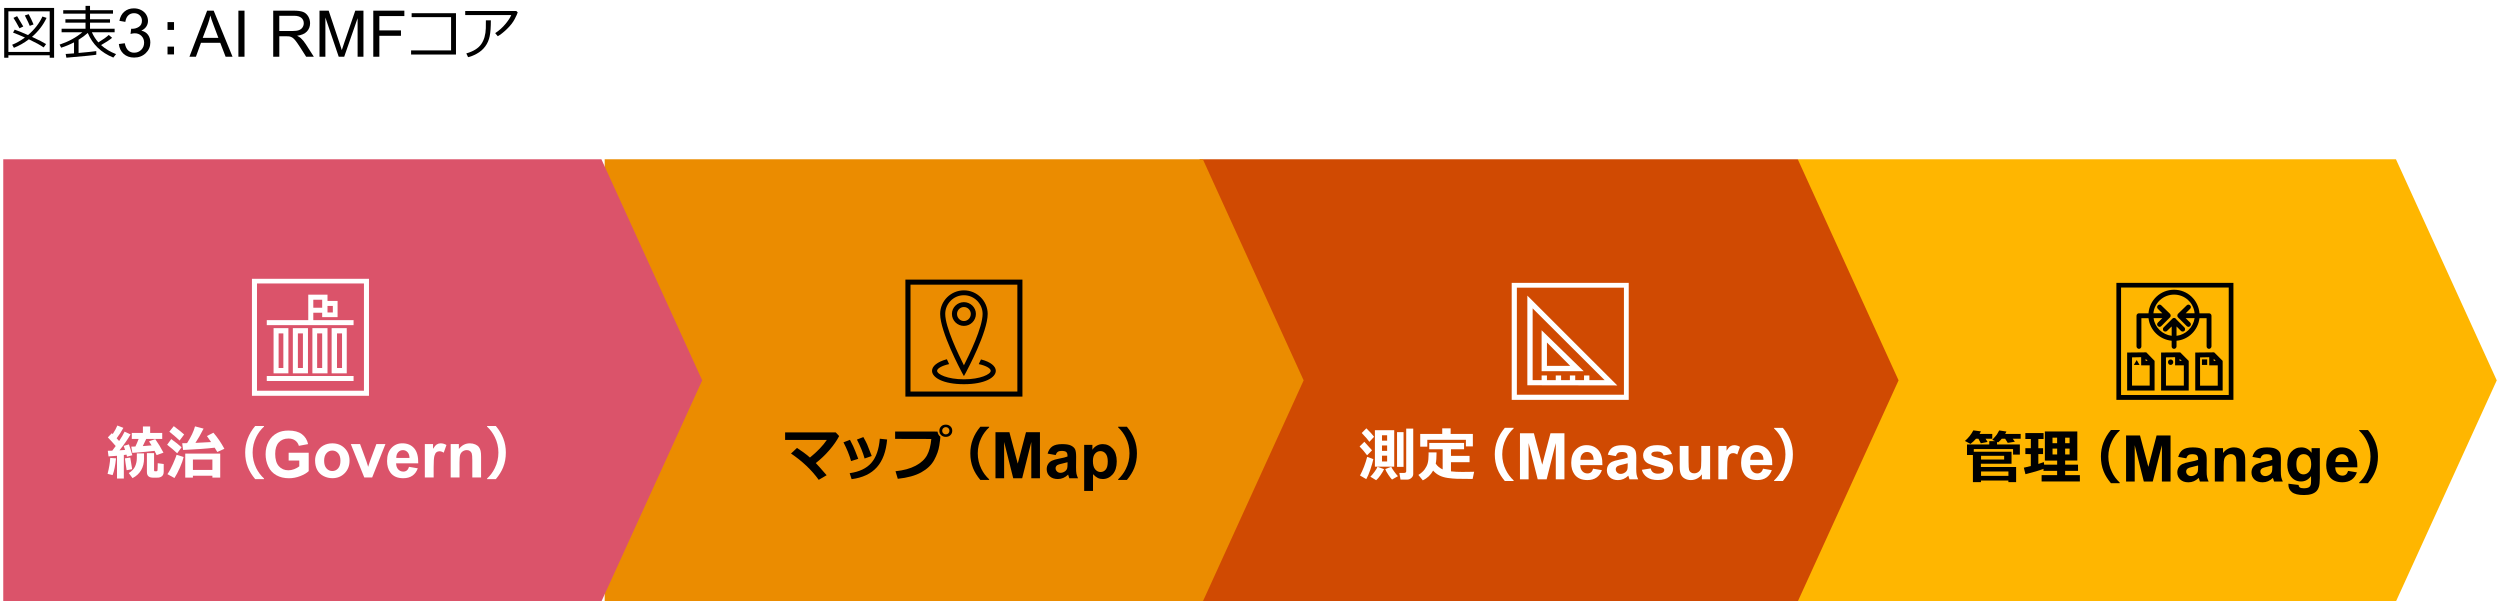 <?xml version="1.0" encoding="utf-8"?>
<!-- Generator: Adobe Illustrator 27.5.0, SVG Export Plug-In . SVG Version: 6.00 Build 0)  -->
<svg version="1.1" xmlns="http://www.w3.org/2000/svg" xmlns:xlink="http://www.w3.org/1999/xlink" x="0px" y="0px"
	 viewBox="0 0 769 185" style="enable-background:new 0 0 769 185;" xml:space="preserve">
<style type="text/css">
	.st0{fill:#D04A02;}
	.st1{fill:#FFFFFF;}
	.st2{fill:#FFB600;}
	.st3{fill:#E0301E;}
	.st4{fill:#EB8C00;}
	.st5{fill:#DB536A;}
	.st6{fill:#D93954;}
	.st7{fill:#7D7D7D;}
	.st8{fill:#464646;}
	.st9{fill:#2D2D2D;}
	.st10{fill:#DEDEDE;}
	.st11{fill:none;stroke:#DEDEDE;stroke-miterlimit:10;}
	.st12{fill-rule:evenodd;clip-rule:evenodd;fill:#D04A02;}
	.st13{fill-rule:evenodd;clip-rule:evenodd;fill:#FFB600;}
	.st14{fill-rule:evenodd;clip-rule:evenodd;fill:#EB8C00;}
	.st15{fill-rule:evenodd;clip-rule:evenodd;fill:#DB536A;}
	.st16{fill-rule:evenodd;clip-rule:evenodd;fill:none;}
	.st17{fill-rule:evenodd;clip-rule:evenodd;}
	.st18{fill-rule:evenodd;clip-rule:evenodd;fill:#FFFFFF;}
	.st19{fill-rule:evenodd;clip-rule:evenodd;fill:#7D7D7D;}
	.st20{fill:none;stroke:#E6F4FB;stroke-width:0.171;stroke-miterlimit:8;}
	.st21{fill-rule:evenodd;clip-rule:evenodd;fill:#464646;}
	.st22{filter:url(#Adobe_OpacityMaskFilter);}
	.st23{fill-rule:evenodd;clip-rule:evenodd;fill:#FFFFFF;stroke:#FFFFFF;stroke-width:6;stroke-miterlimit:10;}
	.st24{mask:url(#SVGID_1_);fill-rule:evenodd;clip-rule:evenodd;fill:#464646;}
	.st25{filter:url(#Adobe_OpacityMaskFilter_00000124123797575198174520000002661282639928242588_);}
	.st26{mask:url(#SVGID_00000102526020366015110340000009645352941384104343_);fill-rule:evenodd;clip-rule:evenodd;fill:#DB536A;}
	.st27{fill-rule:evenodd;clip-rule:evenodd;fill:#DEDEDE;}
	.st28{fill:none;}
	.st29{fill:none;stroke:#FFFFFF;stroke-width:2;stroke-miterlimit:10;}
	.st30{fill:none;stroke:#DEDEDE;stroke-width:2;stroke-miterlimit:10;}
</style>
<g id="template">
</g>
<g id="object">
	<g>
		<path d="M15.28,17H2.58v0.76H1.29V2.45h15.35v15.3h-1.35V17z M2.58,15.97h12.71V3.48H2.58V15.97z M13.43,14.59
			c-1-0.71-2.52-1.54-4.55-2.5c-1.5,1.13-3.03,2-4.6,2.62l-0.54-0.94c1.37-0.56,2.67-1.3,3.93-2.23c-1.39-0.62-2.61-1.12-3.66-1.51
			l0.51-0.91c0.94,0.31,2.3,0.87,4.1,1.67c2.02-1.73,3.49-3.63,4.43-5.71l1.27,0.42c-1,2.17-2.5,4.11-4.48,5.84
			c2.13,0.98,3.58,1.73,4.33,2.22L13.43,14.59z M5.99,8.7C5.21,7.25,4.6,6.19,4.14,5.5l1.12-0.53C5.6,5.49,6.24,6.55,7.16,8.15
			L5.99,8.7z M9.15,7.95C8.98,7.46,8.48,6.4,7.64,4.76l1.18-0.4c0.59,1.1,1.09,2.15,1.5,3.16L9.15,7.95z"/>
		<path d="M20.42,17.75L20.2,16.6c0.61-0.04,1.46-0.1,2.57-0.18v-3.39c-1.29,0.67-2.61,1.22-3.96,1.64l-0.47-0.95
			c2.74-0.91,5.07-2.18,6.99-3.79h-6.38v-1.1h7.36V6.98h-6.19V5.92h6.19V4.21h-6.86V3.14h6.86V1.8h1.38v1.34h7.07v1.07h-7.07v1.71
			h6.15v1.06h-6.15v1.85h7.57v1.1h-7c0.54,1.2,1.21,2.23,2,3.11c1.48-0.9,2.54-1.66,3.2-2.29l1.03,0.89
			c-0.85,0.69-1.98,1.43-3.4,2.23c1.28,1.15,2.82,2.08,4.61,2.78l-0.84,1.06c-3.79-1.54-6.4-4.07-7.86-7.58
			c-0.76,0.7-1.7,1.4-2.83,2.1v4.06c2.6-0.23,4.42-0.42,5.45-0.57v1.11C29.17,16.95,26.11,17.26,20.42,17.75z"/>
		<path d="M36.56,13.54l1.82-0.24c0.21,1.03,0.56,1.77,1.07,2.23c0.5,0.46,1.11,0.68,1.83,0.68c0.86,0,1.58-0.3,2.17-0.89
			c0.59-0.59,0.88-1.33,0.88-2.2c0-0.83-0.27-1.52-0.82-2.07s-1.24-0.81-2.08-0.81c-0.34,0-0.77,0.07-1.28,0.2l0.2-1.6
			c0.12,0.01,0.22,0.02,0.29,0.02c0.77,0,1.47-0.2,2.09-0.61s0.93-1.03,0.93-1.87c0-0.67-0.23-1.22-0.68-1.66s-1.03-0.66-1.75-0.66
			c-0.71,0-1.3,0.22-1.77,0.67c-0.47,0.44-0.78,1.11-0.91,2l-1.82-0.32c0.22-1.22,0.73-2.16,1.52-2.83
			c0.79-0.67,1.77-1.01,2.94-1.01c0.81,0,1.55,0.17,2.23,0.52c0.68,0.35,1.2,0.82,1.56,1.42s0.54,1.24,0.54,1.91
			c0,0.64-0.17,1.22-0.52,1.75s-0.85,0.94-1.53,1.25c0.88,0.2,1.56,0.62,2.04,1.26s0.73,1.43,0.73,2.39c0,1.29-0.47,2.39-1.42,3.29
			s-2.14,1.35-3.58,1.35c-1.3,0-2.38-0.39-3.24-1.16C37.17,15.78,36.68,14.78,36.56,13.54z"/>
		<path d="M53.53,9.2h-2V6.8h2V9.2z M53.53,16.74h-2v-2.4h2V16.74z"/>
		<path d="M58.27,17.46l5.44-14.17h2.02l5.8,14.17H69.4l-1.65-4.29h-5.93l-1.56,4.29H58.27z M62.36,11.64h4.81l-1.48-3.93
			c-0.45-1.19-0.79-2.17-1-2.94c-0.18,0.91-0.44,1.81-0.76,2.71L62.36,11.64z"/>
		<path d="M73.33,17.46V3.28h1.88v14.17H73.33z"/>
		<path d="M84.04,17.46V3.28h6.29c1.26,0,2.22,0.13,2.88,0.38s1.18,0.7,1.58,1.35c0.39,0.65,0.59,1.36,0.59,2.14
			c0,1.01-0.33,1.85-0.98,2.54c-0.65,0.69-1.66,1.13-3.02,1.31c0.5,0.24,0.87,0.47,1.13,0.71c0.55,0.5,1.07,1.13,1.56,1.89
			l2.47,3.86h-2.36l-1.88-2.95c-0.55-0.85-1-1.5-1.35-1.95c-0.35-0.45-0.67-0.77-0.95-0.95c-0.28-0.18-0.57-0.31-0.86-0.38
			c-0.21-0.05-0.56-0.07-1.04-0.07h-2.18v6.29H84.04z M85.92,9.54h4.03c0.86,0,1.53-0.09,2.01-0.27s0.85-0.46,1.1-0.85
			c0.25-0.39,0.38-0.81,0.38-1.27c0-0.67-0.24-1.22-0.73-1.65c-0.49-0.43-1.25-0.65-2.31-0.65h-4.49V9.54z"/>
		<path d="M98.28,17.46V3.28h2.82l3.36,10.04c0.31,0.93,0.53,1.63,0.68,2.1c0.16-0.52,0.41-1.27,0.75-2.27l3.39-9.86h2.52v14.17H110
			V5.59l-4.12,11.86h-1.69l-4.1-12.07v12.07H98.28z"/>
		<path d="M114.82,17.46V3.28h9.56v1.67h-7.69v4.39h6.65v1.67h-6.65v6.44H114.82z"/>
		<path d="M140.26,16.77h-13.81v-1.26h12.3V5.27h-12.13V4.06h13.64V16.77z"/>
		<path d="M159.25,3.8c-0.1,0.37-0.41,1.06-0.94,2.08s-1.33,2.04-2.4,3.07s-2.01,1.76-2.8,2.19l-0.79-0.95
			c1.18-0.76,2.23-1.7,3.15-2.81s1.51-2.03,1.79-2.75H143.1V3.38h15.7L159.25,3.8z M150.99,6.24c0,2.1-0.12,3.73-0.36,4.9
			c-0.24,1.17-0.7,2.23-1.39,3.16s-1.57,1.68-2.63,2.25s-1.94,0.91-2.63,1.03l-0.54-1.15c2.17-0.62,3.7-1.57,4.59-2.85
			s1.35-2.92,1.41-4.9l0.02-2.43H150.99z"/>
	</g>
	<polygon class="st13" points="553,49 737,49 768,117 737,185 553,185 553,49 	"/>
	<polygon class="st12" points="369,49 553,49 584,117 553,185 369,185 369,49 	"/>
	<polygon class="st14" points="186,49 370,49 401,117 370,185 186,185 186,49 	"/>
	<polygon class="st15" points="1,49 185,49 216,117 185,185 1,185 1,49 	"/>
	<rect x="-2" y="49" class="st16" width="778" height="136"/>
	<rect x="-2" y="49" class="st16" width="778" height="136"/>
	<rect x="-2" y="49" class="st16" width="778" height="136"/>
	<polygon class="st16" points="-2,185 776,185 776,49 -2,49 -2,185 	"/>
	<polygon class="st16" points="-2,185 776,185 776,49 -2,49 -2,185 	"/>
	<polygon class="st16" points="-2,185 776,185 776,49 -2,49 -2,185 	"/>
	<g>
		<g>
			<path d="M609.33,132.69c-0.12,0.26-0.26,0.53-0.42,0.79h3.91v1.48h-2.05l0.61,0.99l-2.08,0.4l-0.74-1.39h-0.75
				c-0.49,0.57-1.05,1.1-1.69,1.58l-1.71-0.9c1.05-0.9,1.92-1.98,2.59-3.26L609.33,132.69z M617.18,132.74l-0.39,0.74h4.77v1.48
				h-2.44l0.65,0.91l-2.18,0.36l-0.8-1.27h-1.05c-0.41,0.47-0.78,0.85-1.11,1.12l-0.34-0.15v0.78h7.02v3.13h-2.09v-1.71h-12.08v0.83
				h11.61v3.69h-9.43v1h10.84v4.65h-2.38v-0.48h-8.44v0.48h-2.47v-8.35h-1.82v-3.24h6.85v-1.01h1.85l-0.93-0.4
				c0.79-0.87,1.27-1.42,1.44-1.67s0.4-0.66,0.7-1.23L617.18,132.74z M616.48,141.36v-1.15h-7.11v1.15H616.48z M617.79,146.37v-1.35
				h-8.42v1.35H617.79z"/>
			<path d="M628.58,144.21c-1.32,0.52-3.17,1.07-5.55,1.65l-0.5-2l2.15-0.51v-3.67H623v-1.82h1.69v-2.83H623v-1.81h5.6v1.81h-1.61
				v2.83h1.46v1.82h-1.46v3.03c0.7-0.21,1.26-0.4,1.7-0.57l0.09,0.8h4v-1.27H629v-8.95h9.98v8.95h-3.74v1.27h3.96v1.89h-3.96v1.33
				h4.53v1.94H628v-1.94h4.77v-1.33h-4.19V144.21z M631.35,136.33h1.42v-1.71h-1.42V136.33z M632.78,138h-1.42v1.8h1.42V138z
				 M635.24,136.33h1.37v-1.71h-1.37V136.33z M636.61,138h-1.37v1.8h1.37V138z"/>
			<path d="M652.03,148.63h-2.71c-1.03-1.24-1.78-2.45-2.25-3.65c-0.55-1.37-0.83-2.88-0.83-4.54c0-3.01,1.03-5.73,3.08-8.17h2.71
				v0.19c-0.99,0.9-1.79,1.97-2.39,3.2c-0.74,1.49-1.11,3.08-1.11,4.77c0,1.71,0.37,3.3,1.11,4.8c0.6,1.22,1.4,2.29,2.39,3.2V148.63
				z"/>
			<path d="M653.98,148.11v-14.17h4.28l2.57,9.67l2.54-9.67h4.29v14.17h-2.66v-11.16l-2.81,11.16h-2.75l-2.8-11.16v11.16H653.98z"/>
			<path d="M672.49,140.98l-2.47-0.44c0.28-0.99,0.75-1.73,1.43-2.2s1.68-0.72,3.02-0.72c1.21,0,2.11,0.14,2.71,0.43
				c0.59,0.29,1.01,0.65,1.25,1.09c0.24,0.44,0.36,1.25,0.36,2.43l-0.03,3.17c0,0.9,0.04,1.57,0.13,2s0.25,0.89,0.49,1.38h-2.69
				c-0.07-0.18-0.16-0.45-0.26-0.8c-0.04-0.16-0.08-0.27-0.1-0.32c-0.46,0.45-0.96,0.79-1.49,1.02c-0.53,0.23-1.09,0.34-1.69,0.34
				c-1.06,0-1.89-0.29-2.5-0.86c-0.61-0.57-0.91-1.3-0.91-2.18c0-0.58,0.14-1.1,0.42-1.55c0.28-0.45,0.67-0.8,1.17-1.04
				c0.5-0.24,1.22-0.45,2.16-0.63c1.27-0.24,2.15-0.46,2.64-0.67v-0.27c0-0.52-0.13-0.89-0.39-1.12c-0.26-0.22-0.74-0.33-1.46-0.33
				c-0.48,0-0.86,0.1-1.13,0.29S672.66,140.5,672.49,140.98z M676.12,143.18c-0.35,0.12-0.9,0.25-1.65,0.42
				c-0.75,0.16-1.25,0.32-1.48,0.47c-0.35,0.25-0.53,0.57-0.53,0.96c0,0.38,0.14,0.71,0.43,0.99c0.28,0.28,0.64,0.42,1.08,0.42
				c0.49,0,0.96-0.16,1.4-0.48c0.33-0.24,0.54-0.54,0.65-0.9c0.07-0.23,0.11-0.67,0.11-1.32V143.18z"/>
			<path d="M690.65,148.11h-2.72v-5.24c0-1.11-0.06-1.83-0.17-2.15c-0.12-0.33-0.3-0.58-0.57-0.76c-0.26-0.18-0.58-0.27-0.94-0.27
				c-0.47,0-0.89,0.13-1.27,0.39s-0.63,0.6-0.77,1.02s-0.21,1.21-0.21,2.36v4.65h-2.72v-10.27h2.52v1.51
				c0.9-1.16,2.02-1.74,3.38-1.74c0.6,0,1.15,0.11,1.64,0.32s0.87,0.49,1.13,0.83c0.25,0.33,0.43,0.72,0.53,1.14
				c0.1,0.43,0.15,1.03,0.15,1.83V148.11z"/>
			<path d="M695.31,140.98l-2.47-0.44c0.28-0.99,0.75-1.73,1.43-2.2s1.68-0.72,3.02-0.72c1.21,0,2.11,0.14,2.71,0.43
				c0.59,0.29,1.01,0.65,1.25,1.09c0.24,0.44,0.36,1.25,0.36,2.43l-0.03,3.17c0,0.9,0.04,1.57,0.13,2s0.25,0.89,0.49,1.38h-2.69
				c-0.07-0.18-0.16-0.45-0.26-0.8c-0.04-0.16-0.08-0.27-0.1-0.32c-0.46,0.45-0.96,0.79-1.49,1.02c-0.53,0.23-1.09,0.34-1.69,0.34
				c-1.06,0-1.89-0.29-2.5-0.86c-0.61-0.57-0.91-1.3-0.91-2.18c0-0.58,0.14-1.1,0.42-1.55c0.28-0.45,0.67-0.8,1.17-1.04
				c0.5-0.24,1.22-0.45,2.16-0.63c1.27-0.24,2.15-0.46,2.64-0.67v-0.27c0-0.52-0.13-0.89-0.39-1.12c-0.26-0.22-0.74-0.33-1.46-0.33
				c-0.48,0-0.86,0.1-1.13,0.29S695.48,140.5,695.31,140.98z M698.95,143.18c-0.35,0.12-0.9,0.25-1.65,0.42
				c-0.75,0.16-1.25,0.32-1.48,0.47c-0.35,0.25-0.53,0.57-0.53,0.96c0,0.38,0.14,0.71,0.43,0.99c0.28,0.28,0.64,0.42,1.08,0.42
				c0.49,0,0.96-0.16,1.4-0.48c0.33-0.24,0.54-0.54,0.65-0.9c0.07-0.23,0.11-0.67,0.11-1.32V143.18z"/>
			<path d="M703.93,148.79l3.1,0.38c0.05,0.36,0.17,0.61,0.36,0.74c0.26,0.19,0.66,0.29,1.22,0.29c0.71,0,1.24-0.11,1.6-0.32
				c0.24-0.14,0.42-0.37,0.54-0.69c0.08-0.23,0.13-0.64,0.13-1.25v-1.5c-0.81,1.11-1.84,1.66-3.08,1.66c-1.38,0-2.47-0.58-3.28-1.75
				c-0.63-0.92-0.95-2.07-0.95-3.44c0-1.72,0.41-3.04,1.24-3.94c0.83-0.91,1.86-1.36,3.09-1.36c1.27,0,2.32,0.56,3.14,1.67v-1.44
				h2.54v9.21c0,1.21-0.1,2.12-0.3,2.72s-0.48,1.07-0.84,1.41c-0.36,0.34-0.84,0.61-1.45,0.8c-0.6,0.19-1.36,0.29-2.29,0.29
				c-1.74,0-2.97-0.3-3.7-0.89s-1.09-1.35-1.09-2.27C703.92,149.03,703.92,148.92,703.93,148.79z M706.36,142.77
				c0,1.09,0.21,1.89,0.63,2.39c0.42,0.51,0.94,0.76,1.56,0.76c0.66,0,1.22-0.26,1.68-0.78c0.46-0.52,0.69-1.29,0.69-2.31
				c0-1.06-0.22-1.85-0.66-2.37s-0.99-0.77-1.66-0.77c-0.65,0-1.19,0.25-1.61,0.76C706.57,140.96,706.36,141.73,706.36,142.77z"/>
			<path d="M722.27,144.85l2.71,0.45c-0.35,0.99-0.9,1.75-1.65,2.27c-0.75,0.52-1.69,0.78-2.82,0.78c-1.79,0-3.11-0.58-3.96-1.75
				c-0.68-0.93-1.01-2.11-1.01-3.54c0-1.7,0.44-3.03,1.33-4c0.89-0.96,2.01-1.45,3.37-1.45c1.53,0,2.73,0.5,3.62,1.51
				s1.31,2.55,1.27,4.64h-6.81c0.02,0.81,0.24,1.43,0.66,1.88c0.42,0.45,0.94,0.67,1.57,0.67c0.43,0,0.78-0.12,1.07-0.35
				S722.12,145.36,722.27,144.85z M722.43,142.1c-0.02-0.79-0.22-1.38-0.61-1.79s-0.86-0.61-1.41-0.61c-0.59,0-1.08,0.22-1.47,0.65
				c-0.39,0.43-0.58,1.02-0.57,1.76H722.43z"/>
			<path d="M731.46,140.44c0,1.66-0.28,3.18-0.83,4.54c-0.47,1.2-1.22,2.41-2.25,3.65h-2.7v-0.19c0.99-0.91,1.78-1.97,2.38-3.2
				c0.74-1.49,1.11-3.09,1.11-4.8c0-1.69-0.37-3.28-1.11-4.77c-0.6-1.23-1.4-2.3-2.38-3.2v-0.19h2.7
				C730.43,134.71,731.46,137.43,731.46,140.44z"/>
		</g>
		<g>
			<path class="st17" d="M651,87c0,36,0,36,0,36c36,0,36,0,36,0c0-36,0-36,0-36H651L651,87L651,87z M685.56,121.5
				c-33.12,0-33.12,0-33.12,0c0-33.06,0-33.06,0-33.06c33.12,0,33.12,0,33.12,0V121.5L685.56,121.5L685.56,121.5z M657.94,107.31
				c0.44,0,0.75-0.38,0.75-0.75c0-8.69,0-8.69,0-8.69c2.19,0,2.19,0,2.19,0c0.44,3.69,3.37,6.56,7.12,6.94c0,1.75,0,1.75,0,1.75
				c0,0.38,0.31,0.75,0.75,0.75c0.38,0,0.75-0.38,0.75-0.75c0-1.75,0-1.75,0-1.75c3.69-0.31,6.62-3.25,7.06-6.94
				c2.19,0,2.19,0,2.19,0c0,8.69,0,8.69,0,8.69c0,0.38,0.31,0.75,0.75,0.75c0.38,0,0.75-0.38,0.75-0.75c0-9.44,0-9.44,0-9.44
				c0-0.44-0.38-0.75-0.75-0.75c-2.94,0-2.94,0-2.94,0c-0.31-4.06-3.69-7.25-7.81-7.25c-4.19,0-7.56,3.19-7.87,7.25
				c-2.94,0-2.94,0-2.94,0c-0.38,0-0.75,0.31-0.75,0.75c0,9.44,0,9.44,0,9.44C657.19,106.94,657.56,107.31,657.94,107.31
				L657.94,107.31z M668.75,90.62c3.31,0,6,2.5,6.31,5.75c-2.75,0-2.75,0-2.75,0c1.38-1.38,1.38-1.38,1.38-1.38
				c0.31-0.31,0.31-0.75,0-1.06s-0.75-0.31-1.06,0c-2.69,2.62-2.69,2.62-2.69,2.62c-0.25,0.31-0.25,0.81,0,1.06
				c2.69,2.69,2.69,2.69,2.69,2.69c0.12,0.12,0.31,0.25,0.56,0.25c0.19,0,0.38-0.12,0.5-0.25c0.31-0.31,0.31-0.75,0-1.06
				c-1.38-1.38-1.38-1.38-1.38-1.38c2.75,0,2.75,0,2.75,0c-0.44,2.88-2.75,5.12-5.56,5.44c0-2.88,0-2.88,0-2.88
				c1.38,1.38,1.38,1.38,1.38,1.38c0.25,0.25,0.75,0.25,1.06,0c0.25-0.31,0.25-0.81,0-1.06c-2.56-2.56-2.56-2.56-2.56-2.56
				c-0.12-0.25-0.38-0.38-0.62-0.38c-0.31,0-0.5,0.12-0.69,0.38c-2.56,2.56-2.56,2.56-2.56,2.56c-0.25,0.25-0.25,0.75,0,1.06
				c0.19,0.12,0.38,0.19,0.56,0.19s0.38-0.06,0.5-0.19c1.44-1.38,1.44-1.38,1.44-1.38c0,2.88,0,2.88,0,2.88
				c-2.88-0.38-5.19-2.56-5.56-5.44c2.69,0,2.69,0,2.69,0c-1.38,1.38-1.38,1.38-1.38,1.38c-0.31,0.31-0.31,0.75,0,1.06
				c0.12,0.12,0.38,0.25,0.56,0.25s0.38-0.12,0.5-0.25c2.69-2.69,2.69-2.69,2.69-2.69c0.25-0.25,0.25-0.75,0-1.06
				c-2.69-2.62-2.69-2.62-2.69-2.62c-0.31-0.31-0.75-0.31-1.06,0s-0.31,0.75,0,1.06c1.38,1.38,1.38,1.38,1.38,1.38
				c-2.75,0-2.75,0-2.75,0C662.69,93.12,665.44,90.62,668.75,90.62L668.75,90.62z M668.5,111.38c0,0.5-0.38,0.88-0.81,0.88
				c-0.5,0-0.81-0.38-0.81-0.88c0-0.44,0.31-0.81,0.81-0.81C668.12,110.56,668.5,110.94,668.5,111.38L668.5,111.38z M657.69,111.5
				c0.44,0.75,0.44,0.75,0.44,0.75c-0.88,0-0.88,0-0.88,0c-0.88,0-0.88,0-0.88,0c0.44-0.75,0.44-0.75,0.44-0.75
				c0.44-0.75,0.44-0.75,0.44-0.75L657.69,111.5L657.69,111.5L657.69,111.5z M662.75,111c-2.56-2.62-2.56-2.62-2.56-2.62
				c-5.88,0.06-5.88,0.06-5.88,0.06c0,11.69,0,11.69,0,11.69c8.44,0,8.44,0,8.44,0V111L662.75,111L662.75,111z M660,110.38
				c0.62,0.62,0.62,0.62,0.62,0.62c-0.62,0-0.62,0-0.62,0V110.38L660,110.38L660,110.38z M655.81,118.62c0-8.69,0-8.69,0-8.69
				c2.81-0.06,2.81-0.06,2.81-0.06c0,2.5,0,2.5,0,2.5c2.62,0,2.62,0,2.62,0c0,6.25,0,6.25,0,6.25H655.81L655.81,118.62
				L655.81,118.62z M664.75,108.44c0,11.69,0,11.69,0,11.69c8.5,0,8.5,0,8.5,0c0-9.12,0-9.12,0-9.12c-2.62-2.62-2.62-2.62-2.62-2.62
				L664.75,108.44L664.75,108.44L664.75,108.44z M670.44,110.38c0.69,0.62,0.69,0.62,0.69,0.62c-0.69,0-0.69,0-0.69,0V110.38
				L670.44,110.38L670.44,110.38z M666.25,118.62c0-8.69,0-8.69,0-8.69c2.81-0.06,2.81-0.06,2.81-0.06c0,2.5,0,2.5,0,2.5
				c2.69,0,2.69,0,2.69,0c0,6.25,0,6.25,0,6.25H666.25L666.25,118.62L666.25,118.62z M675.25,120.12c8.44,0,8.44,0,8.44,0
				c0-9.12,0-9.12,0-9.12c-2.62-2.62-2.62-2.62-2.62-2.62c-5.81,0.06-5.81,0.06-5.81,0.06V120.12L675.25,120.12L675.25,120.12z
				 M681.56,111c-0.62,0-0.62,0-0.62,0c0-0.62,0-0.62,0-0.62L681.56,111L681.56,111L681.56,111z M676.75,109.94
				c2.81-0.06,2.81-0.06,2.81-0.06c0,2.5,0,2.5,0,2.5c2.62,0,2.62,0,2.62,0c0,6.25,0,6.25,0,6.25c-5.44,0-5.44,0-5.44,0V109.94
				L676.75,109.94L676.75,109.94z M677.31,110.56c1.62,0,1.62,0,1.62,0c0,1.69,0,1.69,0,1.69c-1.62,0-1.62,0-1.62,0V110.56
				L677.31,110.56L677.31,110.56z"/>
		</g>
	</g>
	<g>
		<g>
			<path class="st1" d="M422.04,138.52l-1.53,1.53c-0.77-1.04-1.54-1.94-2.3-2.71l1.46-1.45
				C420.24,136.49,421.03,137.37,422.04,138.52z M422.44,141.23c-0.21,0.96-0.52,2.05-0.94,3.28s-0.83,2.19-1.24,2.87l-1.92-1.12
				c0.94-1.78,1.68-3.69,2.2-5.74L422.44,141.23z M422.67,134.35l-1.44,1.56c-0.33-0.5-1.12-1.41-2.36-2.72l1.42-1.44
				C421.33,132.75,422.13,133.62,422.67,134.35z M425.75,144.31c-0.21,0.47-0.57,1.08-1.09,1.83s-0.98,1.27-1.36,1.57l-1.78-1.08
				c0.37-0.34,0.79-0.84,1.27-1.49s0.79-1.17,0.92-1.55L425.75,144.31z M428.86,143.55h-5.94v-11.23h5.94V143.55z M426.68,135.55
				v-1.66h-1.58v1.66H426.68z M425.1,138.68h1.58v-1.65h-1.58V138.68z M426.68,140.17h-1.58v1.77h1.58V140.17z M430.01,146.47
				l-1.82,1.04c-0.26-0.23-0.65-0.74-1.16-1.51c-0.51-0.77-0.82-1.34-0.93-1.71l1.85-0.7c0.13,0.32,0.42,0.79,0.87,1.42
				S429.68,146.13,430.01,146.47z M431.73,143.61h-2v-10.69h2V143.61z M434.71,145.82c0,0.46-0.19,0.86-0.58,1.2
				c-0.38,0.34-0.82,0.51-1.31,0.51h-2.02l-0.36-2.06h1.44c0.45,0,0.67-0.18,0.67-0.54v-13.09h2.16V145.82z"/>
			<path class="st1" d="M441.88,139.16v0.18c0,1.43-0.08,2.52-0.25,3.27c0.51,0.78,1.22,1.37,2.13,1.78v-6.19h-4.12v-1.95h10.71
				v1.95h-4.03v2.03h5.72v1.94h-5.72v2.82c0.99,0.12,2.18,0.18,3.56,0.18l0.51-0.01l0.51-0.01l0.51-0.01h0.51l0.51-0.01l0.51-0.01
				l0.51-0.01l-0.46,2.2h-1.35c-1.55,0-2.73-0.01-3.55-0.04s-1.74-0.11-2.76-0.25c-1.02-0.15-1.9-0.41-2.63-0.8
				c-0.73-0.38-1.35-0.87-1.87-1.46c-0.76,1.36-1.82,2.36-3.17,3l-1.36-1.67c0.85-0.54,1.49-1.11,1.93-1.72
				c0.44-0.61,0.75-1.23,0.93-1.87c0.18-0.64,0.28-1.57,0.28-2.79c0-0.18,0-0.36-0.01-0.55H441.88z M453.05,137.32h-2.14v-2.03
				h-11.87v2.11h-2.18v-3.93h6.77v-1.71h2.59v1.71h6.83V137.32z"/>
			<path class="st1" d="M465.59,147.96h-2.71c-1.03-1.24-1.78-2.45-2.25-3.65c-0.55-1.37-0.83-2.88-0.83-4.54
				c0-3.01,1.03-5.73,3.08-8.17h2.71v0.19c-0.99,0.9-1.79,1.97-2.39,3.2c-0.74,1.49-1.11,3.08-1.11,4.77c0,1.71,0.37,3.3,1.11,4.8
				c0.6,1.22,1.4,2.29,2.39,3.2V147.96z"/>
			<path class="st1" d="M467.54,147.44v-14.17h4.28l2.57,9.67l2.54-9.67h4.29v14.17h-2.66v-11.16l-2.81,11.16h-2.75l-2.8-11.16
				v11.16H467.54z"/>
			<path class="st1" d="M490.04,144.17l2.71,0.45c-0.35,0.99-0.9,1.75-1.65,2.27c-0.75,0.52-1.69,0.78-2.82,0.78
				c-1.79,0-3.11-0.58-3.96-1.75c-0.68-0.93-1.01-2.11-1.01-3.54c0-1.7,0.44-3.03,1.33-4c0.89-0.96,2.01-1.45,3.37-1.45
				c1.53,0,2.73,0.5,3.62,1.51s1.31,2.55,1.27,4.64h-6.81c0.02,0.81,0.24,1.43,0.66,1.88c0.42,0.45,0.94,0.67,1.57,0.67
				c0.43,0,0.78-0.12,1.07-0.35S489.89,144.69,490.04,144.17z M490.2,141.42c-0.02-0.79-0.22-1.38-0.61-1.79s-0.86-0.61-1.41-0.61
				c-0.59,0-1.08,0.22-1.47,0.65c-0.39,0.43-0.58,1.02-0.57,1.76H490.2z"/>
			<path class="st1" d="M497.03,140.3l-2.47-0.44c0.28-0.99,0.75-1.73,1.43-2.2s1.68-0.72,3.02-0.72c1.21,0,2.11,0.14,2.71,0.43
				c0.59,0.29,1.01,0.65,1.25,1.09c0.24,0.44,0.36,1.25,0.36,2.43l-0.03,3.17c0,0.9,0.04,1.57,0.13,2s0.25,0.89,0.49,1.38h-2.69
				c-0.07-0.18-0.16-0.45-0.26-0.8c-0.04-0.16-0.08-0.27-0.1-0.32c-0.46,0.45-0.96,0.79-1.49,1.02c-0.53,0.23-1.09,0.34-1.69,0.34
				c-1.06,0-1.89-0.29-2.5-0.86c-0.61-0.57-0.91-1.3-0.91-2.18c0-0.58,0.14-1.1,0.42-1.55c0.28-0.45,0.67-0.8,1.17-1.04
				c0.5-0.24,1.22-0.45,2.16-0.63c1.27-0.24,2.15-0.46,2.64-0.67v-0.27c0-0.52-0.13-0.89-0.39-1.12c-0.26-0.22-0.74-0.33-1.46-0.33
				c-0.48,0-0.86,0.1-1.13,0.29S497.2,139.83,497.03,140.3z M500.67,142.51c-0.35,0.12-0.9,0.25-1.65,0.42
				c-0.75,0.16-1.25,0.32-1.48,0.47c-0.35,0.25-0.53,0.57-0.53,0.96c0,0.38,0.14,0.71,0.43,0.99c0.28,0.28,0.64,0.42,1.08,0.42
				c0.49,0,0.96-0.16,1.4-0.48c0.33-0.24,0.54-0.54,0.65-0.9c0.07-0.23,0.11-0.67,0.11-1.32V142.51z"/>
			<path class="st1" d="M505.03,144.51l2.73-0.42c0.12,0.53,0.35,0.93,0.71,1.2s0.85,0.41,1.49,0.41c0.7,0,1.23-0.13,1.59-0.39
				c0.24-0.18,0.36-0.42,0.36-0.73c0-0.21-0.06-0.38-0.19-0.51c-0.14-0.13-0.44-0.25-0.91-0.36c-2.19-0.48-3.58-0.92-4.17-1.32
				c-0.81-0.55-1.22-1.32-1.22-2.31c0-0.89,0.35-1.64,1.05-2.24c0.7-0.61,1.79-0.91,3.27-0.91c1.41,0,2.45,0.23,3.13,0.69
				s1.15,1.13,1.41,2.03l-2.56,0.47c-0.11-0.4-0.32-0.71-0.62-0.92c-0.31-0.21-0.74-0.32-1.31-0.32c-0.72,0-1.23,0.1-1.54,0.3
				c-0.21,0.14-0.31,0.33-0.31,0.55c0,0.19,0.09,0.36,0.27,0.49c0.24,0.18,1.09,0.44,2.54,0.76c1.45,0.33,2.46,0.73,3.03,1.21
				c0.57,0.48,0.85,1.16,0.85,2.02c0,0.94-0.39,1.75-1.18,2.43s-1.95,1.02-3.49,1.02c-1.4,0-2.51-0.28-3.32-0.85
				S505.28,145.48,505.03,144.51z"/>
			<path class="st1" d="M523.5,147.44v-1.54c-0.37,0.55-0.87,0.98-1.47,1.3s-1.25,0.47-1.93,0.47c-0.69,0-1.31-0.15-1.86-0.45
				c-0.55-0.3-0.94-0.73-1.19-1.28s-0.37-1.31-0.37-2.27v-6.5h2.72v4.72c0,1.44,0.05,2.33,0.15,2.65c0.1,0.33,0.28,0.58,0.55,0.77
				c0.26,0.19,0.6,0.29,1.01,0.29c0.46,0,0.88-0.13,1.25-0.38c0.37-0.25,0.62-0.57,0.75-0.95c0.14-0.38,0.2-1.3,0.2-2.77v-4.33h2.72
				v10.27H523.5z"/>
			<path class="st1" d="M531.29,147.44h-2.72v-10.27h2.52v1.46c0.43-0.69,0.82-1.14,1.17-1.36s0.74-0.33,1.17-0.33
				c0.62,0,1.21,0.17,1.79,0.51l-0.84,2.37c-0.46-0.3-0.88-0.44-1.28-0.44c-0.38,0-0.7,0.1-0.97,0.31
				c-0.26,0.21-0.47,0.59-0.62,1.14s-0.23,1.7-0.23,3.44V147.44z"/>
			<path class="st1" d="M542.3,144.17l2.71,0.45c-0.35,0.99-0.9,1.75-1.65,2.27c-0.75,0.52-1.69,0.78-2.82,0.78
				c-1.79,0-3.11-0.58-3.96-1.75c-0.68-0.93-1.02-2.11-1.02-3.54c0-1.7,0.45-3.03,1.33-4c0.89-0.96,2.01-1.45,3.37-1.45
				c1.53,0,2.73,0.5,3.62,1.51s1.31,2.55,1.27,4.64h-6.81c0.02,0.81,0.24,1.43,0.66,1.88c0.42,0.45,0.94,0.67,1.57,0.67
				c0.43,0,0.78-0.12,1.07-0.35S542.15,144.69,542.3,144.17z M542.45,141.42c-0.02-0.79-0.22-1.38-0.61-1.79s-0.86-0.61-1.41-0.61
				c-0.59,0-1.08,0.22-1.47,0.65c-0.39,0.43-0.58,1.02-0.57,1.76H542.45z"/>
			<path class="st1" d="M551.49,139.77c0,1.66-0.28,3.18-0.83,4.54c-0.47,1.2-1.22,2.41-2.25,3.65h-2.7v-0.19
				c0.99-0.91,1.78-1.97,2.38-3.2c0.74-1.49,1.11-3.09,1.11-4.8c0-1.69-0.37-3.28-1.11-4.77c-0.6-1.23-1.4-2.3-2.38-3.2v-0.19h2.7
				C550.46,134.03,551.49,136.75,551.49,139.77z"/>
		</g>
		<g>
			<path class="st18" d="M465,87v36h36V87H465L465,87L465,87z M499.52,121.42h-32.93V88.48h32.93V121.42L499.52,121.42
				L499.52,121.42z M497.47,118.56l-27.66-0.05V90.93L497.47,118.56L497.47,118.56L497.47,118.56z M488.88,116.93h4.7l-22.14-22.08
				v22.08h2.76v-1.43h1.64v1.43h2.71v-1.43h1.64v1.43h2.71v-1.43h1.64v1.43h2.71v-1.43h1.64V116.93L488.88,116.93L488.88,116.93z
				 M474.2,114.18v-12.59l12.94,12.59H474.2L474.2,114.18L474.2,114.18z M475.84,112.55H483l-7.16-7.19V112.55L475.84,112.55
				L475.84,112.55z"/>
		</g>
	</g>
	<g>
		<g>
			<path d="M254.27,146.18l-2.43,1.42c-2.2-3.05-5.05-5.75-8.53-8.09l1.85-1.73c1.45,0.93,2.78,1.92,3.98,2.96
				c2.26-1.83,3.99-3.64,5.2-5.42h-12.84v-2.31h15.57l1.05,1.13c-0.71,1.38-1.71,2.81-2.99,4.3s-2.68,2.82-4.19,4
				C251.41,142.91,252.52,144.16,254.27,146.18z"/>
			<path d="M264,141.13l-2.21,0.7c-0.51-1.83-1.29-3.76-2.34-5.77l2-0.77c0.34,0.64,0.67,1.3,0.99,1.97
				C262.76,137.94,263.28,139.23,264,141.13z M272.88,135.19c-0.32,3.69-1.37,6.53-3.15,8.53s-4.37,3.23-7.77,3.67l-0.6-1.84
				c2.97-0.42,5.19-1.48,6.66-3.16s2.34-4.16,2.61-7.44L272.88,135.19z M268.14,140.27l-2.19,0.76c-0.5-1.8-1.29-3.74-2.36-5.82
				l1.98-0.77c0.56,1,0.95,1.75,1.17,2.26S267.43,138.39,268.14,140.27z"/>
			<path d="M289.26,134.33v0.02c0,0.34-0.11,1.24-0.33,2.69s-0.75,2.94-1.58,4.46s-2.15,2.78-3.97,3.79
				c-1.82,1.01-4.23,1.67-7.22,1.99l-0.7-2.33c2.46-0.25,4.52-0.81,6.17-1.68s2.82-1.95,3.52-3.23s1.13-2.96,1.32-5.01L275.34,135
				v-2.27l13.03,0.02C288.48,133.45,288.77,133.98,289.26,134.33z M292.91,132.5c0,0.54-0.19,0.99-0.56,1.35s-0.85,0.53-1.42,0.53
				s-1.04-0.18-1.42-0.53s-0.56-0.8-0.56-1.35s0.19-0.99,0.56-1.35s0.85-0.53,1.42-0.53s1.04,0.18,1.42,0.53
				S292.91,131.95,292.91,132.5z M291.73,131.71c-0.21-0.22-0.48-0.33-0.8-0.33s-0.58,0.11-0.8,0.33s-0.32,0.48-0.32,0.79
				s0.11,0.57,0.32,0.79s0.48,0.33,0.8,0.33s0.58-0.11,0.8-0.33c0.21-0.22,0.32-0.48,0.32-0.79S291.94,131.93,291.73,131.71z"/>
			<path d="M304.26,147.63h-2.71c-1.03-1.24-1.78-2.45-2.25-3.65c-0.55-1.37-0.83-2.88-0.83-4.54c0-3.01,1.03-5.73,3.08-8.17h2.71
				v0.19c-0.99,0.9-1.79,1.97-2.39,3.2c-0.74,1.49-1.11,3.08-1.11,4.77c0,1.71,0.37,3.3,1.11,4.8c0.6,1.22,1.4,2.29,2.39,3.2V147.63
				z"/>
			<path d="M306.21,147.11v-14.17h4.28l2.57,9.67l2.54-9.67h4.29v14.17h-2.66v-11.16l-2.81,11.16h-2.75l-2.8-11.16v11.16H306.21z"/>
			<path d="M324.72,139.97l-2.47-0.44c0.28-0.99,0.75-1.73,1.43-2.2s1.68-0.72,3.02-0.72c1.21,0,2.11,0.14,2.71,0.43
				c0.59,0.29,1.01,0.65,1.25,1.09c0.24,0.44,0.36,1.25,0.36,2.43l-0.03,3.17c0,0.9,0.04,1.57,0.13,2s0.25,0.89,0.49,1.38h-2.69
				c-0.07-0.18-0.16-0.45-0.26-0.8c-0.04-0.16-0.08-0.27-0.1-0.32c-0.46,0.45-0.96,0.79-1.49,1.02c-0.53,0.23-1.09,0.34-1.69,0.34
				c-1.06,0-1.89-0.29-2.5-0.86c-0.61-0.57-0.91-1.3-0.91-2.18c0-0.58,0.14-1.1,0.42-1.55c0.28-0.45,0.67-0.8,1.17-1.04
				c0.5-0.24,1.22-0.45,2.16-0.63c1.27-0.24,2.15-0.46,2.64-0.67v-0.27c0-0.52-0.13-0.89-0.39-1.12c-0.26-0.22-0.74-0.33-1.46-0.33
				c-0.48,0-0.86,0.1-1.13,0.29S324.89,139.49,324.72,139.97z M328.36,142.18c-0.35,0.12-0.9,0.25-1.65,0.42
				c-0.75,0.16-1.25,0.32-1.48,0.47c-0.35,0.25-0.53,0.57-0.53,0.96c0,0.38,0.14,0.71,0.43,0.99c0.28,0.28,0.64,0.42,1.08,0.42
				c0.49,0,0.96-0.16,1.4-0.48c0.33-0.24,0.54-0.54,0.65-0.9c0.07-0.23,0.11-0.67,0.11-1.32V142.18z"/>
			<path d="M333.49,136.84h2.53v1.51c0.33-0.52,0.77-0.94,1.33-1.26c0.56-0.32,1.18-0.48,1.87-0.48c1.19,0,2.21,0.47,3.04,1.4
				c0.83,0.93,1.25,2.24,1.25,3.91c0,1.71-0.42,3.05-1.26,4c-0.84,0.95-1.85,1.43-3.04,1.43c-0.57,0-1.08-0.11-1.54-0.34
				c-0.46-0.23-0.95-0.61-1.46-1.16v5.17h-2.72V136.84z M336.18,141.8c0,1.15,0.23,2.01,0.69,2.56c0.46,0.55,1.01,0.83,1.67,0.83
				c0.63,0,1.16-0.25,1.58-0.76s0.63-1.34,0.63-2.49c0-1.08-0.22-1.88-0.65-2.4c-0.43-0.52-0.97-0.78-1.61-0.78
				c-0.66,0-1.21,0.26-1.65,0.77C336.4,140.03,336.18,140.79,336.18,141.8z"/>
			<path d="M349.72,139.43c0,1.66-0.28,3.18-0.83,4.54c-0.47,1.2-1.22,2.41-2.25,3.65h-2.7v-0.19c0.99-0.91,1.78-1.97,2.38-3.2
				c0.74-1.49,1.11-3.09,1.11-4.8c0-1.69-0.37-3.28-1.11-4.77c-0.6-1.23-1.4-2.3-2.38-3.2v-0.19h2.7
				C348.69,133.7,349.72,136.42,349.72,139.43z"/>
		</g>
		<g>
			<path class="st17" d="M278.5,86c0,36,0,36,0,36c36,0,36,0,36,0c0-36,0-36,0-36H278.5L278.5,86L278.5,86z M312.94,120.44
				c-32.87,0-32.87,0-32.87,0c0-32.88,0-32.88,0-32.88c32.87,0,32.87,0,32.87,0V120.44L312.94,120.44L312.94,120.44z M300.19,96.56
				c0-2-1.69-3.62-3.69-3.62c-2,0-3.69,1.62-3.69,3.62c0,2.06,1.69,3.69,3.69,3.69C298.5,100.25,300.19,98.62,300.19,96.56
				L300.19,96.56z M296.5,98.75c-1.19,0-2.12-1-2.12-2.19c0-1.12,0.94-2.12,2.12-2.12c1.19,0,2.12,1,2.12,2.12
				C298.62,97.75,297.69,98.75,296.5,98.75L296.5,98.75z M296.5,115.69c-0.69-1.25-0.69-1.25-0.69-1.25
				c-0.25-0.5-6.62-12.38-6.62-17.88c0-4,3.31-7.25,7.31-7.25c4,0,7.31,3.25,7.31,7.25c0,5.62-6.38,17.38-6.62,17.88L296.5,115.69
				L296.5,115.69L296.5,115.69z M296.5,90.81c-3.19,0-5.75,2.62-5.75,5.75c0,4.12,4.12,12.56,5.75,15.81
				c1.62-3.19,5.75-11.62,5.75-15.81C302.25,93.44,299.69,90.81,296.5,90.81L296.5,90.81z M306.31,114.06
				c0,2.06-3.37,4.12-9.81,4.12c-6.44,0-9.81-2.06-9.81-4.12c0-1.38,1.56-2.75,4.56-3.56c0.25,0.56,0.5,1,0.69,1.5
				c-2.31,0.5-3.69,1.38-3.69,2.06c0,1.06,3.19,2.62,8.25,2.62c5.06,0,8.25-1.56,8.25-2.62c0-0.69-1.31-1.56-3.69-2.06
				c0.25-0.5,0.44-0.94,0.69-1.44C304.75,111.31,306.31,112.69,306.31,114.06L306.31,114.06z"/>
		</g>
	</g>
	<g>
		<g>
			<path class="st1" d="M35.69,140.98c-0.22,2.19-0.57,3.91-1.05,5.16l-1.55-0.38c0.49-1.9,0.76-3.54,0.81-4.9L35.69,140.98z
				 M38.11,147.2h-2.12v-7c-1.12,0.11-2,0.17-2.61,0.19l-0.22-1.73c0.38,0,0.84-0.01,1.37-0.03c0.4-0.53,0.76-1.01,1.06-1.43
				c-0.87-1.01-1.67-1.9-2.42-2.66l1.23-1.29l0.27,0.27c0.61-0.93,1.09-1.81,1.43-2.63l1.85,0.72c-0.6,1.12-1.29,2.19-2.07,3.21
				l0.76,0.84c0.79-1.19,1.35-2.15,1.68-2.88l1.85,0.84c-0.84,1.46-1.98,3.09-3.42,4.9c0.64-0.04,1.22-0.08,1.73-0.12
				c-0.2-0.64-0.35-1.05-0.44-1.24l1.61-0.47c0.29,0.79,0.64,1.91,1.05,3.35l-1.65,0.43c-0.01-0.12-0.06-0.33-0.14-0.62
				c-0.22,0.04-0.5,0.07-0.82,0.11V147.2z M40.65,144.32l-1.69,0.32c-0.29-1.72-0.46-2.94-0.53-3.65l1.64-0.25L40.65,144.32z
				 M44.31,141.01c0,1.38-0.3,2.59-0.9,3.62s-1.48,1.85-2.65,2.44l-1.15-1.56c0.96-0.59,1.62-1.28,1.96-2.08s0.52-1.63,0.52-2.52
				v-1.45h2.21V141.01z M47.55,138.68c-1.56,0.2-3.84,0.41-6.83,0.63l-0.34-1.92c0.35-0.01,0.77-0.02,1.27-0.04
				c0.33-0.69,0.67-1.47,0.99-2.33h-2.1v-1.84h3.42v-2h2.23v2h3.71v1.84h-4.92c-0.29,0.66-0.64,1.39-1.06,2.2
				c1.04-0.07,1.94-0.14,2.71-0.21c-0.22-0.37-0.46-0.76-0.74-1.16l0.07-0.15l1.8-0.62c0.94,1.33,1.78,2.72,2.52,4.16L48.18,140
				C47.99,139.57,47.79,139.13,47.55,138.68z M50.36,145.1c0,0.39-0.07,0.71-0.21,0.98s-0.35,0.46-0.62,0.6
				c-0.27,0.13-0.53,0.21-0.77,0.23s-0.58,0.03-1.03,0.03c-0.63,0-1.07-0.02-1.31-0.07c-0.24-0.05-0.45-0.14-0.64-0.27
				c-0.19-0.13-0.34-0.31-0.44-0.54c-0.1-0.23-0.15-0.52-0.15-0.85v-5.82h2.2v5.26c0,0.21,0.08,0.31,0.25,0.31h0.45
				c0.11,0,0.19-0.03,0.25-0.08c0.06-0.05,0.1-0.13,0.11-0.23c0.01-0.1,0.02-0.38,0.04-0.84c0.02-0.46,0.03-0.91,0.03-1.33
				l1.84,0.25V145.1z"/>
			<path class="st1" d="M55.85,137.59l-1.35,1.85c-0.86-0.84-1.89-1.71-3.09-2.63l1.27-1.75C54.02,136.02,55.08,136.87,55.85,137.59
				z M56.49,140.58c-0.21,0.91-0.6,2-1.16,3.28c-0.56,1.28-1.12,2.34-1.67,3.18l-2.16-1.19c0.56-0.79,1.13-1.84,1.71-3.16
				s0.94-2.25,1.11-2.8L56.49,140.58z M56.64,133.65l-1.39,1.85c-0.93-0.87-1.98-1.77-3.16-2.72l1.36-1.7
				C54.96,132.21,56.03,133.07,56.64,133.65z M66.03,137.71c-2.48,0.29-5.72,0.53-9.71,0.7l-0.27-2.07
				c0.43-0.01,0.93-0.01,1.49-0.03c1.23-1.93,2.05-3.65,2.45-5.16l2.63,0.69c-0.87,1.73-1.71,3.2-2.51,4.39
				c2.06-0.08,3.67-0.17,4.82-0.25c-0.5-0.76-0.93-1.38-1.28-1.86l1.99-1.02c1.23,1.41,2.36,3.06,3.38,4.95l-2.18,0.98L66.03,137.71
				z M65.33,146.34h-5.99v0.57h-2.36v-7.39h10.76v7.39h-2.41V146.34z M59.34,144.55h5.99v-3.2h-5.99V144.55z"/>
			<path class="st1" d="M81.21,147.39H78.5c-1.03-1.24-1.78-2.45-2.25-3.65c-0.55-1.37-0.83-2.88-0.83-4.54
				c0-3.01,1.03-5.73,3.08-8.17h2.71v0.19c-0.99,0.9-1.79,1.97-2.39,3.2c-0.74,1.49-1.11,3.08-1.11,4.77c0,1.71,0.37,3.3,1.11,4.8
				c0.6,1.22,1.4,2.29,2.39,3.2V147.39z"/>
			<path class="st1" d="M88.79,141.66v-2.39h6.17v5.65c-0.6,0.58-1.47,1.09-2.61,1.53c-1.14,0.44-2.29,0.66-3.46,0.66
				c-1.48,0-2.78-0.31-3.88-0.93c-1.1-0.62-1.93-1.51-2.48-2.67c-0.55-1.16-0.83-2.42-0.83-3.78c0-1.48,0.31-2.79,0.93-3.94
				c0.62-1.15,1.52-2.03,2.72-2.64c0.91-0.47,2.04-0.71,3.39-0.71c1.76,0,3.13,0.37,4.12,1.11s1.63,1.76,1.91,3.06l-2.84,0.53
				c-0.2-0.7-0.58-1.25-1.13-1.65s-1.24-0.6-2.06-0.6c-1.25,0-2.25,0.4-2.98,1.19c-0.74,0.79-1.11,1.97-1.11,3.53
				c0,1.68,0.37,2.94,1.12,3.79c0.75,0.84,1.73,1.26,2.94,1.26c0.6,0,1.2-0.12,1.8-0.35c0.6-0.24,1.12-0.52,1.55-0.86v-1.8H88.79z"
				/>
			<path class="st1" d="M96.92,141.59c0-0.9,0.22-1.78,0.67-2.62s1.08-1.49,1.89-1.93s1.73-0.67,2.73-0.67
				c1.55,0,2.83,0.5,3.82,1.51c0.99,1.01,1.49,2.28,1.49,3.82c0,1.55-0.5,2.84-1.5,3.86c-1,1.02-2.26,1.53-3.79,1.53
				c-0.94,0-1.84-0.21-2.69-0.64c-0.85-0.43-1.5-1.05-1.95-1.87S96.92,142.77,96.92,141.59z M99.7,141.74c0,1.02,0.24,1.8,0.73,2.34
				s1.08,0.81,1.79,0.81c0.71,0,1.3-0.27,1.78-0.81c0.48-0.54,0.72-1.33,0.72-2.36c0-1.01-0.24-1.78-0.72-2.32
				c-0.48-0.54-1.07-0.81-1.78-0.81c-0.71,0-1.31,0.27-1.79,0.81C99.94,139.94,99.7,140.72,99.7,141.74z"/>
			<path class="st1" d="M112.05,146.87l-4.14-10.27h2.85l1.93,5.24l0.56,1.75c0.15-0.44,0.24-0.74,0.28-0.88
				c0.09-0.29,0.19-0.58,0.29-0.87l1.95-5.24h2.79l-4.08,10.27H112.05z"/>
			<path class="st1" d="M125.8,143.6l2.71,0.45c-0.35,0.99-0.9,1.75-1.65,2.27c-0.75,0.52-1.69,0.78-2.82,0.78
				c-1.79,0-3.11-0.58-3.96-1.75c-0.68-0.93-1.02-2.11-1.02-3.54c0-1.7,0.45-3.03,1.33-4c0.89-0.96,2.01-1.45,3.37-1.45
				c1.53,0,2.73,0.5,3.62,1.51s1.31,2.55,1.27,4.64h-6.81c0.02,0.81,0.24,1.43,0.66,1.88c0.42,0.45,0.94,0.67,1.57,0.67
				c0.43,0,0.78-0.12,1.07-0.35S125.65,144.12,125.8,143.6z M125.96,140.86c-0.02-0.79-0.22-1.38-0.61-1.79s-0.86-0.61-1.41-0.61
				c-0.59,0-1.08,0.22-1.47,0.65c-0.39,0.43-0.58,1.02-0.57,1.76H125.96z"/>
			<path class="st1" d="M133.4,146.87h-2.72V136.6h2.52v1.46c0.43-0.69,0.82-1.14,1.17-1.36s0.74-0.33,1.17-0.33
				c0.62,0,1.21,0.17,1.79,0.51l-0.84,2.37c-0.46-0.3-0.88-0.44-1.28-0.44c-0.38,0-0.7,0.1-0.97,0.31
				c-0.26,0.21-0.47,0.59-0.62,1.14s-0.23,1.7-0.23,3.44V146.87z"/>
			<path class="st1" d="M148,146.87h-2.72v-5.24c0-1.11-0.06-1.83-0.17-2.15c-0.12-0.33-0.3-0.58-0.57-0.76
				c-0.26-0.18-0.58-0.27-0.94-0.27c-0.47,0-0.89,0.13-1.27,0.39s-0.63,0.6-0.77,1.02s-0.21,1.21-0.21,2.36v4.65h-2.72V136.6h2.52
				v1.51c0.9-1.16,2.02-1.74,3.38-1.74c0.6,0,1.15,0.11,1.64,0.32s0.87,0.49,1.13,0.83c0.25,0.33,0.43,0.72,0.53,1.14
				c0.1,0.43,0.15,1.03,0.15,1.83V146.87z"/>
			<path class="st1" d="M155.6,139.2c0,1.66-0.28,3.18-0.83,4.54c-0.47,1.2-1.22,2.41-2.25,3.65h-2.7v-0.19
				c0.99-0.91,1.78-1.97,2.38-3.2c0.74-1.49,1.11-3.09,1.11-4.8c0-1.69-0.37-3.28-1.11-4.77c-0.6-1.23-1.4-2.3-2.38-3.2v-0.19h2.7
				C154.57,133.47,155.6,136.19,155.6,139.2z"/>
		</g>
		<g>
			<path class="st18" d="M77.5,85.75v36h36v-36H77.5L77.5,85.75L77.5,85.75z M111.95,120.2h-32.9v-33h32.9V120.2L111.95,120.2
				L111.95,120.2z M108.76,117.2h-26.7v-1.55h26.7V117.2L108.76,117.2L108.76,117.2z M108.76,98.47H96.37V96.2h2.73v1.36h4.74v-5
				h-3.1v-1.91h-5.92v7.82H82.06v1.55h26.7V98.47L108.76,98.47L108.76,98.47z M102.38,94.11v2h-1.64v-2H102.38L102.38,94.11
				L102.38,94.11z M96.37,92.2h2.73v0.36v2.09h-2.73V92.2L96.37,92.2L96.37,92.2z M88.71,114.84v-13.91h-4.56v13.91H88.71
				L88.71,114.84L88.71,114.84z M85.7,102.56h1.46v10.64H85.7V102.56L85.7,102.56L85.7,102.56z M94.73,114.84v-13.91h-4.65v13.91
				H94.73L94.73,114.84L94.73,114.84z M91.63,102.56h1.55v10.64h-1.55V102.56L91.63,102.56L91.63,102.56z M100.74,114.84v-13.91
				h-4.65v13.91H100.74L100.74,114.84L100.74,114.84z M97.55,102.56h1.55v10.64h-1.55V102.56L97.55,102.56L97.55,102.56z
				 M106.66,114.84v-13.91h-4.65v13.91H106.66L106.66,114.84L106.66,114.84z M103.66,102.56h1.55v10.64h-1.55V102.56L103.66,102.56
				L103.66,102.56z"/>
		</g>
	</g>
	<g>
	</g>
</g>
</svg>
